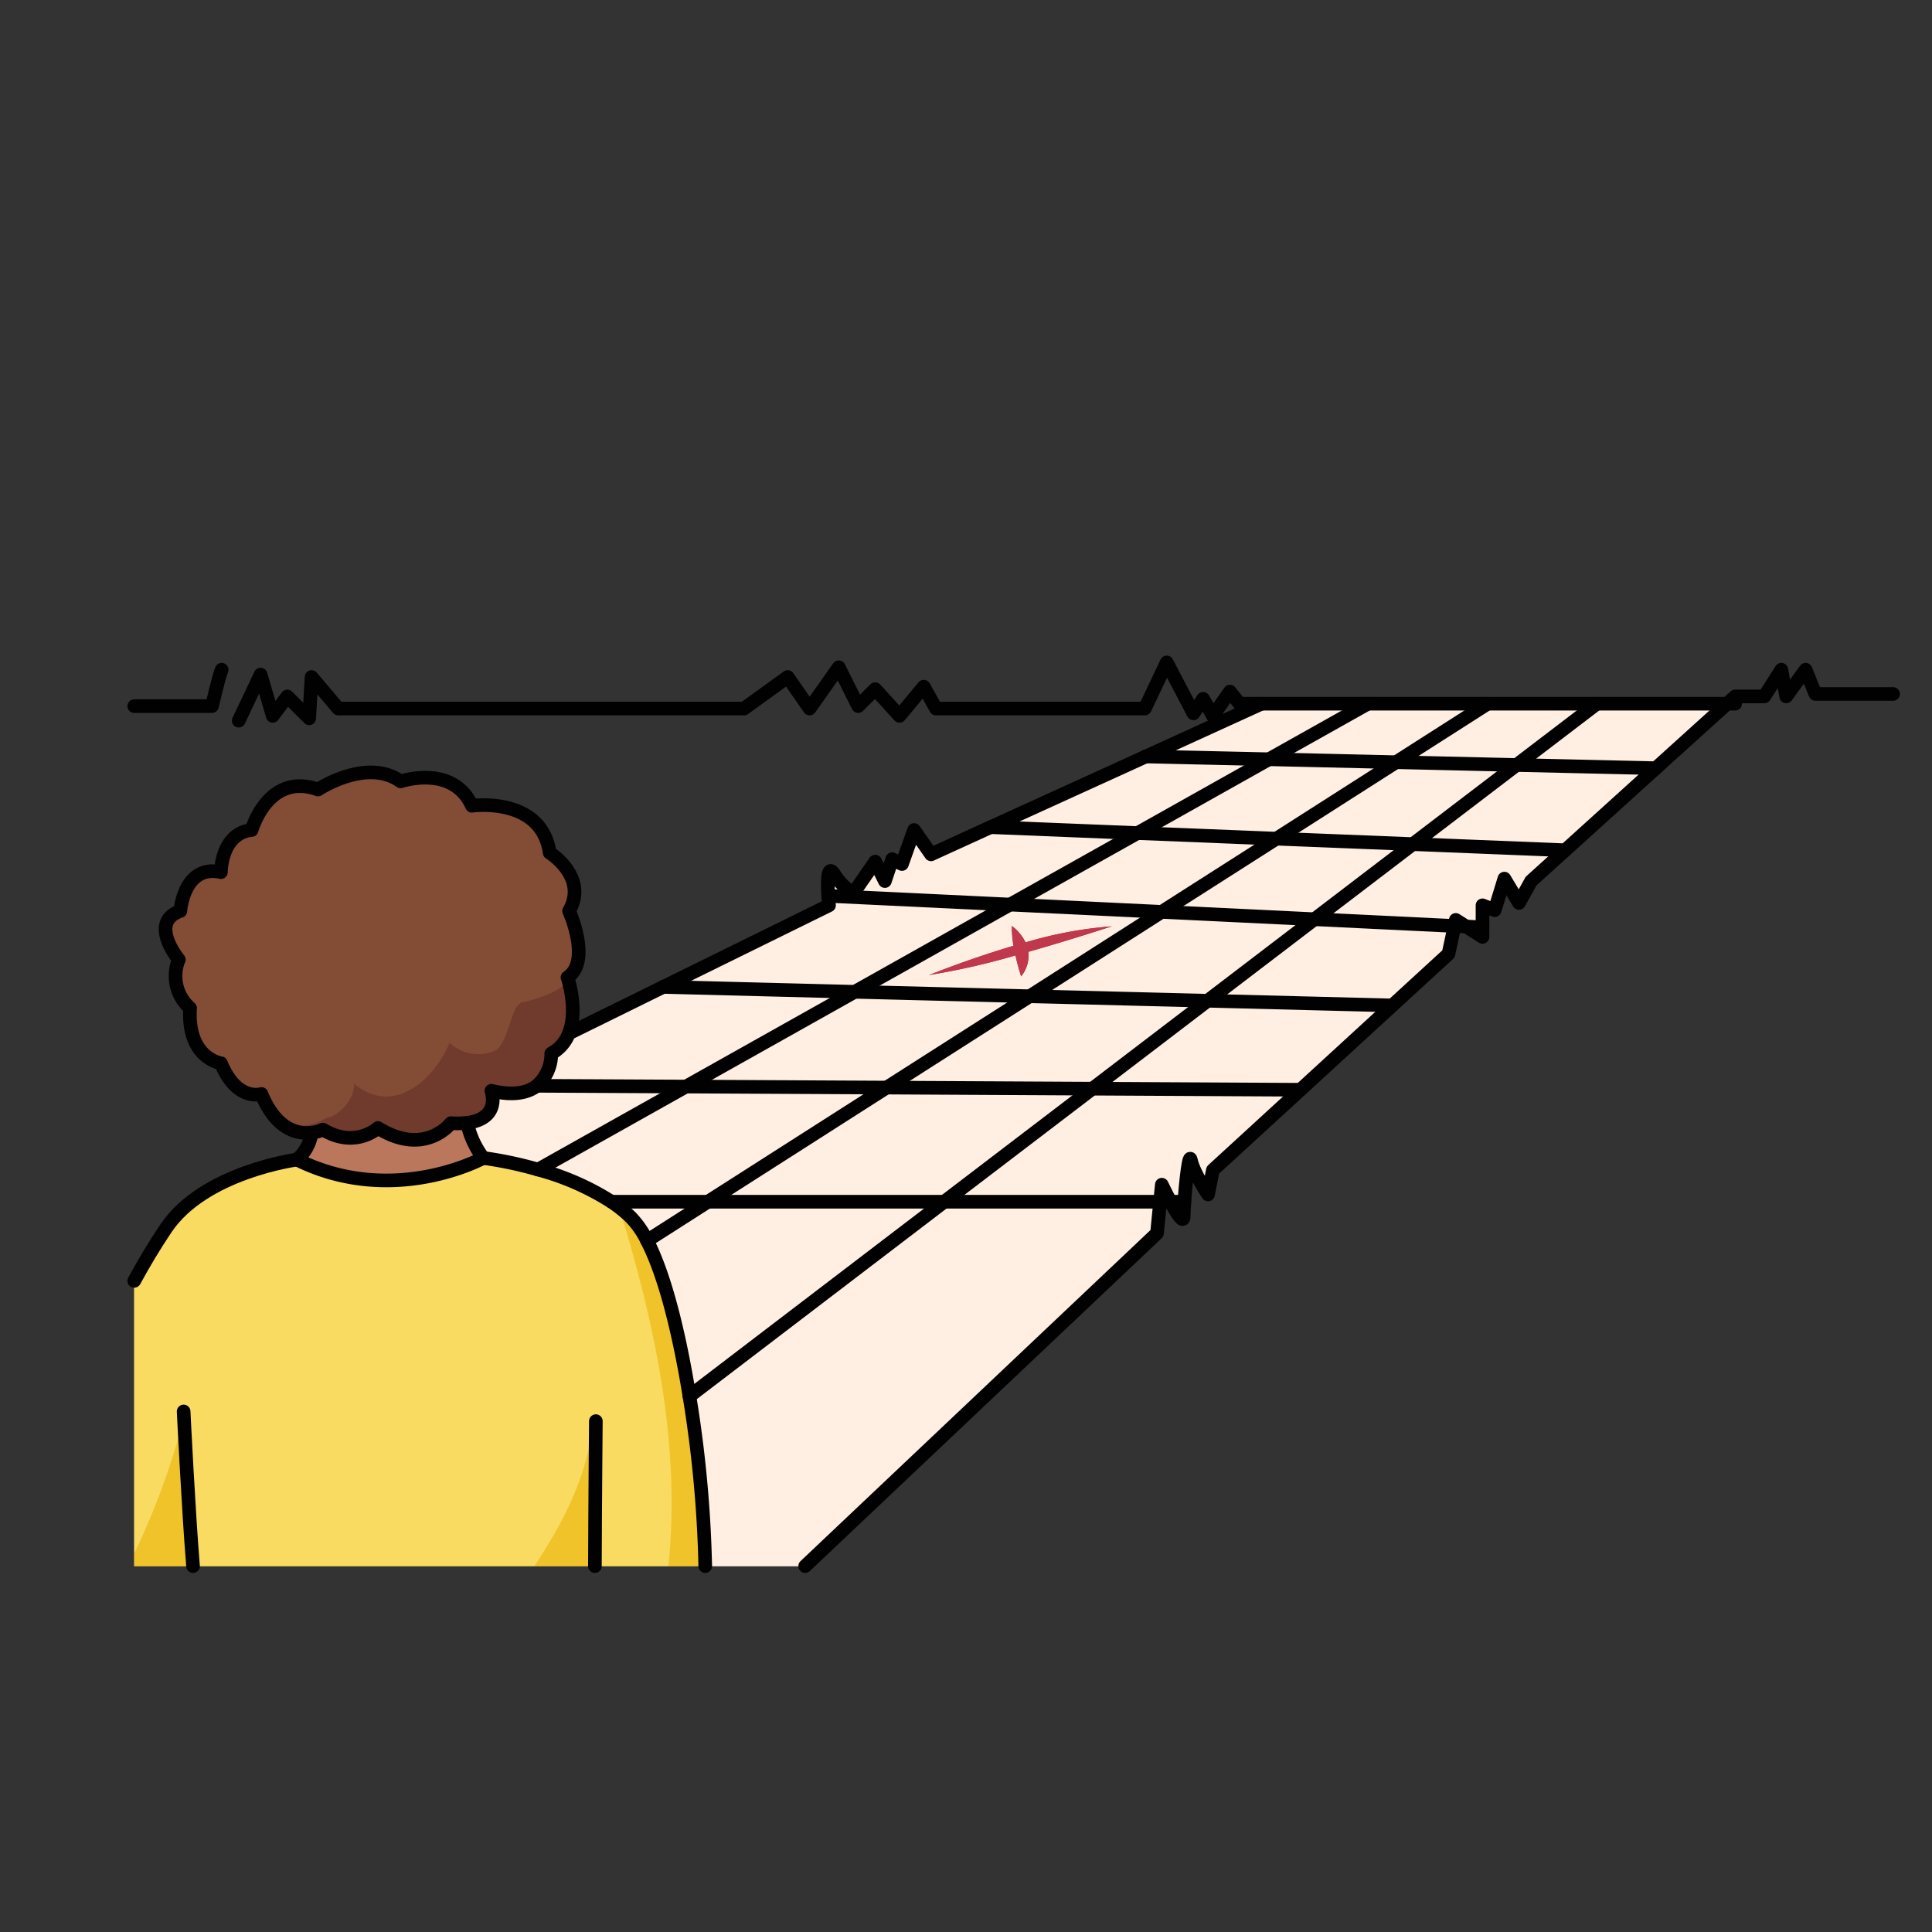 <svg id="Layer_1" data-name="Layer 1" xmlns="http://www.w3.org/2000/svg" width="100mm" height="100mm" viewBox="0 0 283.465 283.465">
  <rect x="0" y="0" width="283.465" height="283.465" fill="#333333" stroke="none"/>
  <g>
    <g>
      <path d="M87.284,229.78H19.694V187.93c1.31-2.41,2.87-5.06,4.64-7.69,5.58-8.32,19.24-10.1,19.24-10.1,14.14,7.01,27.33-.24,27.33-.24a56.794,56.794,0,0,1,8.04,1.7,38.452,38.452,0,0,1,10.77,4.72,20.677,20.677,0,0,1,2.81,2.25,13.468,13.468,0,0,1,2.41,3.46c2.67,5.15,4.77,13.84,6.22,22.82a177.45,177.45,0,0,1,2.32,24.93Z" fill="#f9db61"/>
      <path d="M68.544,164.74a12.853,12.853,0,0,0,2.36,5.16s-13.19,7.25-27.33.24a6.47,6.47,0,0,0,2.16-3.96,5.351,5.351,0,0,0,1.65-.44c4.75,2.85,8.07-.24,8.07-.24,6.9,4.28,10.7-.71,10.7-.71A13.093,13.093,0,0,0,68.544,164.74Z" fill="#bb775c"/>
      <path d="M80.644,125.11s5.71,3.56,2.85,8.55c0,0,3.33,7.37-.23,9.75,0,0,1.6,4.67.2,8.21a5.606,5.606,0,0,1-2.58,2.95,6.2,6.2,0,0,1-2.12,4.74c-1.29.99-3.35,1.52-6.67.73,0,0,1.48,4.07-3.55,4.7a13.093,13.093,0,0,1-2.39.05s-3.8,4.99-10.7.71c0,0-3.32,3.09-8.07.24a5.351,5.351,0,0,1-1.65.44c-1.94.24-5.18-.32-7.38-5.67,0,0-3.57,1.19-5.94-4.51,0,0-4.99-.71-4.52-8.08a6.274,6.274,0,0,1-1.66-7.13s-4.52-5.46.23-7.13c0,0,.48-6.89,5.95-5.7,0,0,0-5.7,4.51-6.18,0,0,2.38-8.55,9.74-5.94,0,0,7.13-4.75,12.12-1.19,0,0,7.61-2.61,10.46,3.57C69.244,118.22,79.454,116.79,80.644,125.11Z" fill="#834c35"/>
      <polygon points="177.184 146.83 160.284 159.73 130.084 159.57 151.074 146.17 177.184 146.83" fill="#ffefe2"/>
      <polygon points="151.074 146.17 130.084 159.57 100.644 159.42 125.404 145.52 151.074 146.17" fill="#ffefe2"/>
      <polygon points="213.404 135.86 212.524 139.96 204.284 147.52 177.184 146.83 192.854 134.87 213.404 135.86" fill="#ffefe2"/>
      <polygon points="204.834 111.83 187.274 123.05 166.894 122.23 186.174 111.4 204.834 111.83" fill="#ffefe2"/>
      <polygon points="200.694 103.25 186.174 111.4 168.124 110.99 185.084 103.25 200.694 103.25" fill="#ffefe2"/>
      <polygon points="207.294 123.85 192.854 134.87 170.444 133.79 187.274 123.05 207.294 123.85" fill="#ffefe2"/>
      <polygon points="204.284 147.52 190.804 159.89 160.284 159.73 177.184 146.83 204.284 147.52" fill="#ffefe2"/>
      <polygon points="192.854 134.87 177.184 146.83 151.074 146.17 170.444 133.79 192.854 134.87" fill="#ffefe2"/>
      <polygon points="186.174 111.4 166.894 122.23 145.344 121.36 168.114 110.99 168.124 110.99 186.174 111.4" fill="#ffefe2"/>
      <path d="M166.894,122.23l-18.7,10.49-26.68-1.28c-.11-1.85-.16-4.74.84-3.24a8.451,8.451,0,0,0,2.85,2.85l3.21-4.63,1.42,2.85,1.07-3.21,1.43.71,1.78-4.99,2.49,3.57,8.73-3.99h.01Z" fill="#ffefe2"/>
      <path d="M190.8,159.89l-12.85,11.79-.71,3.57s-2.14-3.21-2.5-4.99c-.27-1.38-.76,3.01-.97,6.06h-2.04c-.68-1.25-1.27-2.5-1.27-2.5l-.25,2.5h-31.68l21.75-16.59Z" fill="#ffefe2"/>
      <path d="M170.444,133.79l-19.37,12.38-25.67-.65,22.79-12.8Zm-19.55,5.87c6.55-1.87,12.28-3.76,12.28-3.76a59.928,59.928,0,0,0-12.7,2.36,6.789,6.789,0,0,0-2.02-2.42,15.677,15.677,0,0,0,.24,2.92c-6.78,2.01-12.42,4.31-12.42,4.31a104.713,104.713,0,0,0,12.71-2.88,31.752,31.752,0,0,0,.84,3.08A4.935,4.935,0,0,0,150.894,139.66Z" fill="#ffefe2"/>
      <path d="M170.214,176.32l-.46,4.63-51.62,48.83h-14.66a177.45,177.45,0,0,0-2.32-24.93l37.38-28.53Z" fill="#ffefe2"/>
      <polygon points="187.274 123.05 170.444 133.79 148.194 132.72 166.894 122.23 187.274 123.05" fill="#ffefe2"/>
      <polygon points="160.284 159.73 138.534 176.32 103.864 176.32 130.084 159.57 160.284 159.73" fill="#ffefe2"/>
      <path d="M100.644,159.42l-21.7,12.18a56.794,56.794,0,0,0-8.04-1.7,12.853,12.853,0,0,1-2.36-5.16c5.03-.63,3.55-4.7,3.55-4.7,3.32.79,5.38.26,6.67-.73Z" fill="#ffefe2"/>
      <path d="M148.194,132.72l-22.79,12.8-28.09-.72,24.32-11.97s-.06-.6-.12-1.39Z" fill="#ffefe2"/>
      <path d="M138.534,176.32l-37.38,28.53c-1.45-8.98-3.55-17.67-6.22-22.82l8.93-5.71Z" fill="#ffefe2"/>
      <path d="M130.084,159.57l-26.22,16.75H89.714a38.452,38.452,0,0,0-10.77-4.72l21.7-12.18Z" fill="#ffefe2"/>
      <path d="M125.4,145.52l-24.76,13.9-21.88-.11a6.2,6.2,0,0,0,2.12-4.74,5.606,5.606,0,0,0,2.58-2.95L97.3,144.8h.01Z" fill="#ffefe2"/>
      <path d="M103.864,176.32l-8.93,5.71a13.468,13.468,0,0,0-2.41-3.46,20.677,20.677,0,0,0-2.81-2.25Z" fill="#ffefe2"/>
      <polygon points="229.644 124.75 224.644 129.27 222.864 132.48 220.724 128.91 219.304 133.54 217.514 132.83 217.514 136.06 215.114 135.94 213.594 134.97 213.404 135.86 192.854 134.87 207.294 123.85 229.644 124.75" fill="#ffefe2"/>
      <polygon points="218.264 103.25 204.834 111.83 186.174 111.4 200.694 103.25 218.264 103.25" fill="#ffefe2"/>
      <polygon points="253.404 103.25 242.944 112.71 222.514 112.24 234.294 103.25 253.404 103.25" fill="#ffefe2"/>
      <polygon points="222.514 112.24 207.294 123.85 187.274 123.05 204.834 111.83 222.514 112.24" fill="#ffefe2"/>
      <polygon points="242.944 112.71 229.644 124.75 207.294 123.85 222.514 112.24 242.944 112.71" fill="#ffefe2"/>
      <polygon points="234.294 103.25 222.514 112.24 204.834 111.83 218.264 103.25 234.294 103.25" fill="#ffefe2"/>
      <path d="M163.174,135.9s-5.73,1.89-12.28,3.76a4.23,4.23,0,0,0-.42-1.4A59.928,59.928,0,0,1,163.174,135.9Z" fill="#9f5c45"/>
      <path d="M150.894,139.66a4.935,4.935,0,0,1-1.07,3.61,31.752,31.752,0,0,1-.84-3.08C149.624,140.01,150.264,139.83,150.894,139.66Z" fill="#9f5c45"/>
      <path d="M150.474,138.26a4.23,4.23,0,0,1,.42,1.4c-.63.17-1.27.35-1.91.53-.1-.46-.2-.94-.29-1.43C149.274,138.59,149.874,138.42,150.474,138.26Z" fill="#9f5c45"/>
      <path d="M150.474,138.26c-.6.16-1.2.33-1.78.5a15.677,15.677,0,0,1-.24-2.92A6.789,6.789,0,0,1,150.474,138.26Z" fill="#9f5c45"/>
      <path d="M148.694,138.76c.09.49.19.97.29,1.43a104.713,104.713,0,0,1-12.71,2.88S141.914,140.77,148.694,138.76Z" fill="#9f5c45"/>
    </g>
    <g>
      <path d="M26.954,208a107.244,107.244,0,0,1-7.26,19.88v1.9H28.4C29.582,222.52,27.862,215.26,26.954,208Z" fill="#f1c32a"/>
      <path d="M78.174,229.78H78.4c.145-.216.286-.435.429-.652Z" fill="#f9db61"/>
      <path d="M86.847,209.868c.024-.181.047-.363.067-.545A.363.363,0,0,0,86.847,209.868Z" fill="#f9db61"/>
      <path d="M90.854,177.155c-.372-.286-.747-.57-1.14-.835a38.452,38.452,0,0,0-10.77-4.72,56.794,56.794,0,0,0-8.04-1.7s-13.19,7.25-27.33.24c0,0-13.66,1.78-19.24,10.1-1.77,2.63-3.33,5.28-4.64,7.69v39.95A107.244,107.244,0,0,0,26.954,208c.908,7.26,2.628,14.52,1.446,21.78H78.174l.652-.652c3.9-5.938,7.128-12.358,8.021-19.26a.363.363,0,0,1,.067-.545c.012-.108.029-.215.04-.323-.011.108-.028.215-.04.323.02-.017.041-.035.064-.052-.015-.426-.024-.85-.024-1.271,0,.421.009.845.024,1.271.512-.377,1.649-.6.976-1.271.673.673-.464.894-.976,1.271.237,6.6,2.147,13.8.866,20.509H98.077C99.9,211.757,96.049,194.215,90.854,177.155Z" fill="#f9db61"/>
      <path d="M86.978,209.271c-.023.017-.044.035-.064.052-.02.182-.043.364-.067.545a.9.9,0,0,0,.107.132.9.9,0,0,1-.107-.132c-.893,6.9-4.121,13.322-8.021,19.26L79.954,228l-1.128,1.128c-.143.217-.284.436-.429.652h9.447C89.125,223.071,87.215,215.874,86.978,209.271Z" fill="#f1c32a"/>
      <path d="M101.154,204.85c-1.45-8.98-3.55-17.67-6.22-22.82a13.468,13.468,0,0,0-2.41-3.46,19.411,19.411,0,0,0-1.67-1.415c5.2,17.06,9.047,34.6,7.223,52.625h5.4A177.45,177.45,0,0,0,101.154,204.85Z" fill="#f1c32a"/>
      <path d="M68.544,164.74a12.853,12.853,0,0,0,2.36,5.16s-13.19,7.25-27.33.24a6.47,6.47,0,0,0,2.16-3.96,5.351,5.351,0,0,0,1.65-.44c4.75,2.85,8.07-.24,8.07-.24,6.9,4.28,10.7-.71,10.7-.71A13.093,13.093,0,0,0,68.544,164.74Z" fill="#bb775c"/>
      <path d="M84.9,139.817c-.479-.861-1.373-1.676-1.943-2.817.57,1.141,1.464,1.956,1.943,2.817a16.916,16.916,0,0,0-1.4-6.157c2.86-4.99-2.85-8.55-2.85-8.55-1.19-8.32-11.4-6.89-11.4-6.89-2.85-6.18-10.46-3.57-10.46-3.57-4.99-3.56-12.12,1.19-12.12,1.19-7.36-2.61-9.74,5.94-9.74,5.94-4.51.48-4.51,6.18-4.51,6.18-5.47-1.19-5.95,5.7-5.95,5.7-4.75,1.67-.23,7.13-.23,7.13a6.274,6.274,0,0,0,1.66,7.13c-.47,7.37,4.52,8.08,4.52,8.08,2.37,5.7,5.94,4.51,5.94,4.51a10.488,10.488,0,0,0,3.121,4.472A8.777,8.777,0,0,0,47.954,164c1,0,4-2,4-5,6,5,12-1,14-6a6.159,6.159,0,0,0,7,1c2-2,2-7,4-7,3-.749,4.869-1.5,6.461-3.087-.088-.317-.151-.5-.151-.5A4.175,4.175,0,0,0,84.9,139.817Z" fill="#834c35"/>
      <path d="M72.954,154a6.159,6.159,0,0,1-7-1c-2,5-8,11-14,6,0,3-3,5-4,5a8.777,8.777,0,0,1-6.479.982,5.694,5.694,0,0,0,4.259,1.2,5.351,5.351,0,0,0,1.65-.44c4.75,2.85,8.07-.24,8.07-.24,6.9,4.28,10.7-.71,10.7-.71a13.093,13.093,0,0,0,2.39-.05c5.03-.63,3.55-4.7,3.55-4.7,3.32.79,5.38.26,6.67-.73a6.2,6.2,0,0,0,2.12-4.74,5.606,5.606,0,0,0,2.58-2.95c1.125-2.844.314-6.412-.049-7.707-1.592,1.589-3.465,2.338-6.461,3.087C74.954,147,74.954,152,72.954,154Z" fill="#703a2d"/>
      <polygon points="177.184 146.83 160.284 159.73 130.084 159.57 151.074 146.17 177.184 146.83" fill="#ffefe2"/>
      <polygon points="151.074 146.17 130.084 159.57 100.644 159.42 125.404 145.52 151.074 146.17" fill="#ffefe2"/>
      <polygon points="213.404 135.86 212.524 139.96 204.284 147.52 177.184 146.83 192.854 134.87 213.404 135.86" fill="#ffefe2"/>
      <polygon points="204.834 111.83 187.274 123.05 166.894 122.23 186.174 111.4 204.834 111.83" fill="#ffefe2"/>
      <polygon points="200.694 103.25 186.174 111.4 168.124 110.99 185.084 103.25 200.694 103.25" fill="#ffefe2"/>
      <polygon points="207.294 123.85 192.854 134.87 170.444 133.79 187.274 123.05 207.294 123.85" fill="#ffefe2"/>
      <polygon points="204.284 147.52 190.804 159.89 160.284 159.73 177.184 146.83 204.284 147.52" fill="#ffefe2"/>
      <polygon points="192.854 134.87 177.184 146.83 151.074 146.17 170.444 133.79 192.854 134.87" fill="#ffefe2"/>
      <polygon points="186.174 111.4 166.894 122.23 145.344 121.36 168.114 110.99 168.124 110.99 186.174 111.4" fill="#ffefe2"/>
      <path d="M166.894,122.23l-18.7,10.49-26.68-1.28c-.11-1.85-.16-4.74.84-3.24a8.451,8.451,0,0,0,2.85,2.85l3.21-4.63,1.42,2.85,1.07-3.21,1.43.71,1.78-4.99,2.49,3.57,8.73-3.99h.01Z" fill="#ffefe2"/>
      <path d="M190.8,159.89l-12.85,11.79-.71,3.57s-2.14-3.21-2.5-4.99c-.27-1.38-.76,3.01-.97,6.06h-2.04c-.68-1.25-1.27-2.5-1.27-2.5l-.25,2.5h-31.68l21.75-16.59Z" fill="#ffefe2"/>
      <path d="M170.444,133.79l-19.37,12.38-25.67-.65,22.79-12.8Zm-19.55,5.87c6.55-1.87,12.28-3.76,12.28-3.76a59.928,59.928,0,0,0-12.7,2.36,6.789,6.789,0,0,0-2.02-2.42,15.677,15.677,0,0,0,.24,2.92c-6.78,2.01-12.42,4.31-12.42,4.31a104.713,104.713,0,0,0,12.71-2.88,31.752,31.752,0,0,0,.84,3.08A4.935,4.935,0,0,0,150.894,139.66Z" fill="#ffefe2"/>
      <path d="M170.214,176.32l-.46,4.63-51.62,48.83h-14.66a177.45,177.45,0,0,0-2.32-24.93l37.38-28.53Z" fill="#ffefe2"/>
      <polygon points="187.274 123.05 170.444 133.79 148.194 132.72 166.894 122.23 187.274 123.05" fill="#ffefe2"/>
      <polygon points="160.284 159.73 138.534 176.32 103.864 176.32 130.084 159.57 160.284 159.73" fill="#ffefe2"/>
      <path d="M100.644,159.42l-21.7,12.18a56.794,56.794,0,0,0-8.04-1.7,12.853,12.853,0,0,1-2.36-5.16c5.03-.63,3.55-4.7,3.55-4.7,3.32.79,5.38.26,6.67-.73Z" fill="#ffefe2"/>
      <path d="M148.194,132.72l-22.79,12.8-28.09-.72,24.32-11.97s-.06-.6-.12-1.39Z" fill="#ffefe2"/>
      <path d="M138.534,176.32l-37.38,28.53c-1.45-8.98-3.55-17.67-6.22-22.82l8.93-5.71Z" fill="#ffefe2"/>
      <path d="M130.084,159.57l-26.22,16.75H89.714a38.452,38.452,0,0,0-10.77-4.72l21.7-12.18Z" fill="#ffefe2"/>
      <path d="M125.4,145.52l-24.76,13.9-21.88-.11a6.2,6.2,0,0,0,2.12-4.74,5.606,5.606,0,0,0,2.58-2.95L97.3,144.8h.01Z" fill="#ffefe2"/>
      <path d="M103.864,176.32l-8.93,5.71a13.468,13.468,0,0,0-2.41-3.46,20.677,20.677,0,0,0-2.81-2.25Z" fill="#ffefe2"/>
      <polygon points="229.644 124.75 224.644 129.27 222.864 132.48 220.724 128.91 219.304 133.54 217.514 132.83 217.514 136.06 215.114 135.94 213.594 134.97 213.404 135.86 192.854 134.87 207.294 123.85 229.644 124.75" fill="#ffefe2"/>
      <polygon points="218.264 103.25 204.834 111.83 186.174 111.4 200.694 103.25 218.264 103.25" fill="#ffefe2"/>
      <polygon points="253.404 103.25 242.944 112.71 222.514 112.24 234.294 103.25 253.404 103.25" fill="#ffefe2"/>
      <polygon points="222.514 112.24 207.294 123.85 187.274 123.05 204.834 111.83 222.514 112.24" fill="#ffefe2"/>
      <polygon points="242.944 112.71 229.644 124.75 207.294 123.85 222.514 112.24 242.944 112.71" fill="#ffefe2"/>
      <polygon points="234.294 103.25 222.514 112.24 204.834 111.83 218.264 103.25 234.294 103.25" fill="#ffefe2"/>
      <path d="M163.174,135.9s-5.73,1.89-12.28,3.76a4.23,4.23,0,0,0-.42-1.4A59.928,59.928,0,0,1,163.174,135.9Z" fill="#c1374b"/>
      <path d="M150.894,139.66a4.935,4.935,0,0,1-1.07,3.61,31.752,31.752,0,0,1-.84-3.08C149.624,140.01,150.264,139.83,150.894,139.66Z" fill="#c1374b"/>
      <path d="M150.474,138.26a4.23,4.23,0,0,1,.42,1.4c-.63.17-1.27.35-1.91.53-.1-.46-.2-.94-.29-1.43C149.274,138.59,149.874,138.42,150.474,138.26Z" fill="#c1374b"/>
      <path d="M150.474,138.26c-.6.16-1.2.33-1.78.5a15.677,15.677,0,0,1-.24-2.92A6.789,6.789,0,0,1,150.474,138.26Z" fill="#c1374b"/>
      <path d="M148.694,138.76c.09.49.19.97.29,1.43a104.713,104.713,0,0,1-12.71,2.88S141.914,140.77,148.694,138.76Z" fill="#c1374b"/>
    </g>
    <g>
      <path d="M118.134,229.78l51.62-48.83.46-4.63.25-2.5s.59,1.25,1.27,2.5c.9,1.67,1.94,3.35,1.94,2.14,0-.48.04-1.25.1-2.14.21-3.05.7-7.44.97-6.06.36,1.78,2.5,4.99,2.5,4.99l.71-3.57,12.85-11.79,13.48-12.37,8.24-7.56.88-4.1.19-.89,1.52.97,2.4,1.53v-4.64l1.79.71,1.42-4.63,2.14,3.57,1.78-3.21,5-4.52,13.3-12.04,10.46-9.46,1.18-1.07h4.28l2.5-3.92.71,3.92,2.85-3.92,1.43,3.56h11.4" fill="none" stroke="#010101" stroke-linecap="round" stroke-linejoin="round" stroke-width="2"/>
      <path d="M32.524,98.26c-.422.983-1.42,5.34-1.42,5.34H19.694" fill="none" stroke="#010101" stroke-linecap="round" stroke-linejoin="round" stroke-width="2"/>
      <path d="M254.584,103.25h-72.71l-1.42-1.78-2.5,3.56-1.43-2.5-1.42,2.14-3.92-7.48-3.21,6.77h-30.65l-1.79-3.21-3.56,4.28-3.56-3.92-2.5,2.49-2.85-5.7-4.28,6.06-3.21-4.63-6.41,4.63H49.634l-3.92-4.63-.35,6.06-3.21-3.21-2.14,2.85-1.78-6.06-3.21,6.77" fill="none" stroke="#010101" stroke-linecap="round" stroke-linejoin="round" stroke-width="2"/>
      <line x1="97.304" y1="144.8" x2="83.464" y2="151.62" fill="none" stroke="#010101" stroke-linecap="round" stroke-linejoin="round" stroke-width="2"/>
      <path d="M145.334,121.36l-8.73,3.99-2.49-3.57-1.78,4.99-1.43-.71-1.07,3.21-1.42-2.85-3.21,4.63a8.451,8.451,0,0,1-2.85-2.85c-1-1.5-.95,1.39-.84,3.24.06.79.12,1.39.12,1.39L97.314,144.8" fill="none" stroke="#010101" stroke-linecap="round" stroke-linejoin="round" stroke-width="2"/>
      <line x1="168.114" y1="110.99" x2="145.344" y2="121.36" fill="none" stroke="#010101" stroke-linecap="round" stroke-linejoin="round" stroke-width="2"/>
      <line x1="185.084" y1="103.25" x2="168.124" y2="110.99" fill="none" stroke="#010101" stroke-linecap="round" stroke-linejoin="round" stroke-width="2"/>
      <polyline points="101.154 204.85 138.534 176.32 160.284 159.73 177.184 146.83 192.854 134.87 207.294 123.85 222.514 112.24 234.294 103.25" fill="none" stroke="#010101" stroke-linecap="round" stroke-linejoin="round" stroke-width="2"/>
      <polyline points="94.934 182.03 103.864 176.32 130.084 159.57 151.074 146.17 170.444 133.79 187.274 123.05 204.834 111.83 218.264 103.25" fill="none" stroke="#010101" stroke-linecap="round" stroke-linejoin="round" stroke-width="2"/>
      <polyline points="200.694 103.25 186.174 111.4 166.894 122.23 148.194 132.72 125.404 145.52 100.644 159.42 78.944 171.6" fill="none" stroke="#010101" stroke-linecap="round" stroke-linejoin="round" stroke-width="2"/>
      <path d="M45.734,166.18c-1.94.24-5.18-.32-7.38-5.67,0,0-3.57,1.19-5.94-4.51,0,0-4.99-.71-4.52-8.08a6.274,6.274,0,0,1-1.66-7.13s-4.52-5.46.23-7.13c0,0,.48-6.89,5.95-5.7,0,0,0-5.7,4.51-6.18,0,0,2.38-8.55,9.74-5.94,0,0,7.13-4.75,12.12-1.19,0,0,7.61-2.61,10.46,3.57,0,0,10.21-1.43,11.4,6.89,0,0,5.71,3.56,2.85,8.55,0,0,3.33,7.37-.23,9.75,0,0,1.6,4.67.2,8.21a5.606,5.606,0,0,1-2.58,2.95,6.2,6.2,0,0,1-2.12,4.74c-1.29.99-3.35,1.52-6.67.73,0,0,1.48,4.07-3.55,4.7a13.093,13.093,0,0,1-2.39.05s-3.8,4.99-10.7.71c0,0-3.32,3.09-8.07.24A5.351,5.351,0,0,1,45.734,166.18Z" fill="none" stroke="#010101" stroke-linecap="round" stroke-linejoin="round" stroke-width="2"/>
      <path d="M68.544,164.74a12.853,12.853,0,0,0,2.36,5.16s-13.19,7.25-27.33.24a6.47,6.47,0,0,0,2.16-3.96" fill="none" stroke="#010101" stroke-linecap="round" stroke-linejoin="round" stroke-width="2"/>
      <path d="M19.694,187.93c1.31-2.41,2.87-5.06,4.64-7.69,5.58-8.32,19.24-10.1,19.24-10.1" fill="none" stroke="#010101" stroke-linecap="round" stroke-linejoin="round" stroke-width="2"/>
      <path d="M103.474,229.78a177.45,177.45,0,0,0-2.32-24.93c-1.45-8.98-3.55-17.67-6.22-22.82a13.468,13.468,0,0,0-2.41-3.46,20.677,20.677,0,0,0-2.81-2.25,38.452,38.452,0,0,0-10.77-4.72,56.794,56.794,0,0,0-8.04-1.7" fill="none" stroke="#010101" stroke-linecap="round" stroke-linejoin="round" stroke-width="2"/>
      <path d="M87.424,208.51s-.11,12.07-.14,21.27" fill="none" stroke="#010101" stroke-linecap="round" stroke-linejoin="round" stroke-width="2"/>
      <path d="M26.944,207.09s.72,14.8,1.38,22.69" fill="none" stroke="#010101" stroke-linecap="round" stroke-linejoin="round" stroke-width="2"/>
      <polyline points="89.714 176.32 103.864 176.32 138.534 176.32 170.214 176.32 171.734 176.32 173.774 176.32" fill="none" stroke="#010101" stroke-linecap="round" stroke-linejoin="round" stroke-width="2"/>
      <polyline points="190.804 159.89 160.284 159.73 130.084 159.57 100.644 159.42 78.764 159.31" fill="none" stroke="#010101" stroke-linecap="round" stroke-linejoin="round" stroke-width="2"/>
      <polyline points="204.284 147.52 177.184 146.83 151.074 146.17 125.404 145.52 97.314 144.8 97.304 144.8" fill="none" stroke="#010101" stroke-linecap="round" stroke-linejoin="round" stroke-width="2"/>
      <polyline points="217.514 136.06 215.114 135.94 213.404 135.86 192.854 134.87 170.444 133.79 148.194 132.72 121.514 131.44" fill="none" stroke="#010101" stroke-linecap="round" stroke-linejoin="round" stroke-width="2"/>
      <polyline points="145.334 121.36 145.344 121.36 166.894 122.23 187.274 123.05 207.294 123.85 229.644 124.75" fill="none" stroke="#010101" stroke-linecap="round" stroke-linejoin="round" stroke-width="2"/>
      <polyline points="242.944 112.71 222.514 112.24 204.834 111.83 186.174 111.4 168.124 110.99 168.114 110.99" fill="none" stroke="#010101" stroke-linecap="round" stroke-linejoin="round" stroke-width="2"/>
    </g>
  </g>
</svg>
